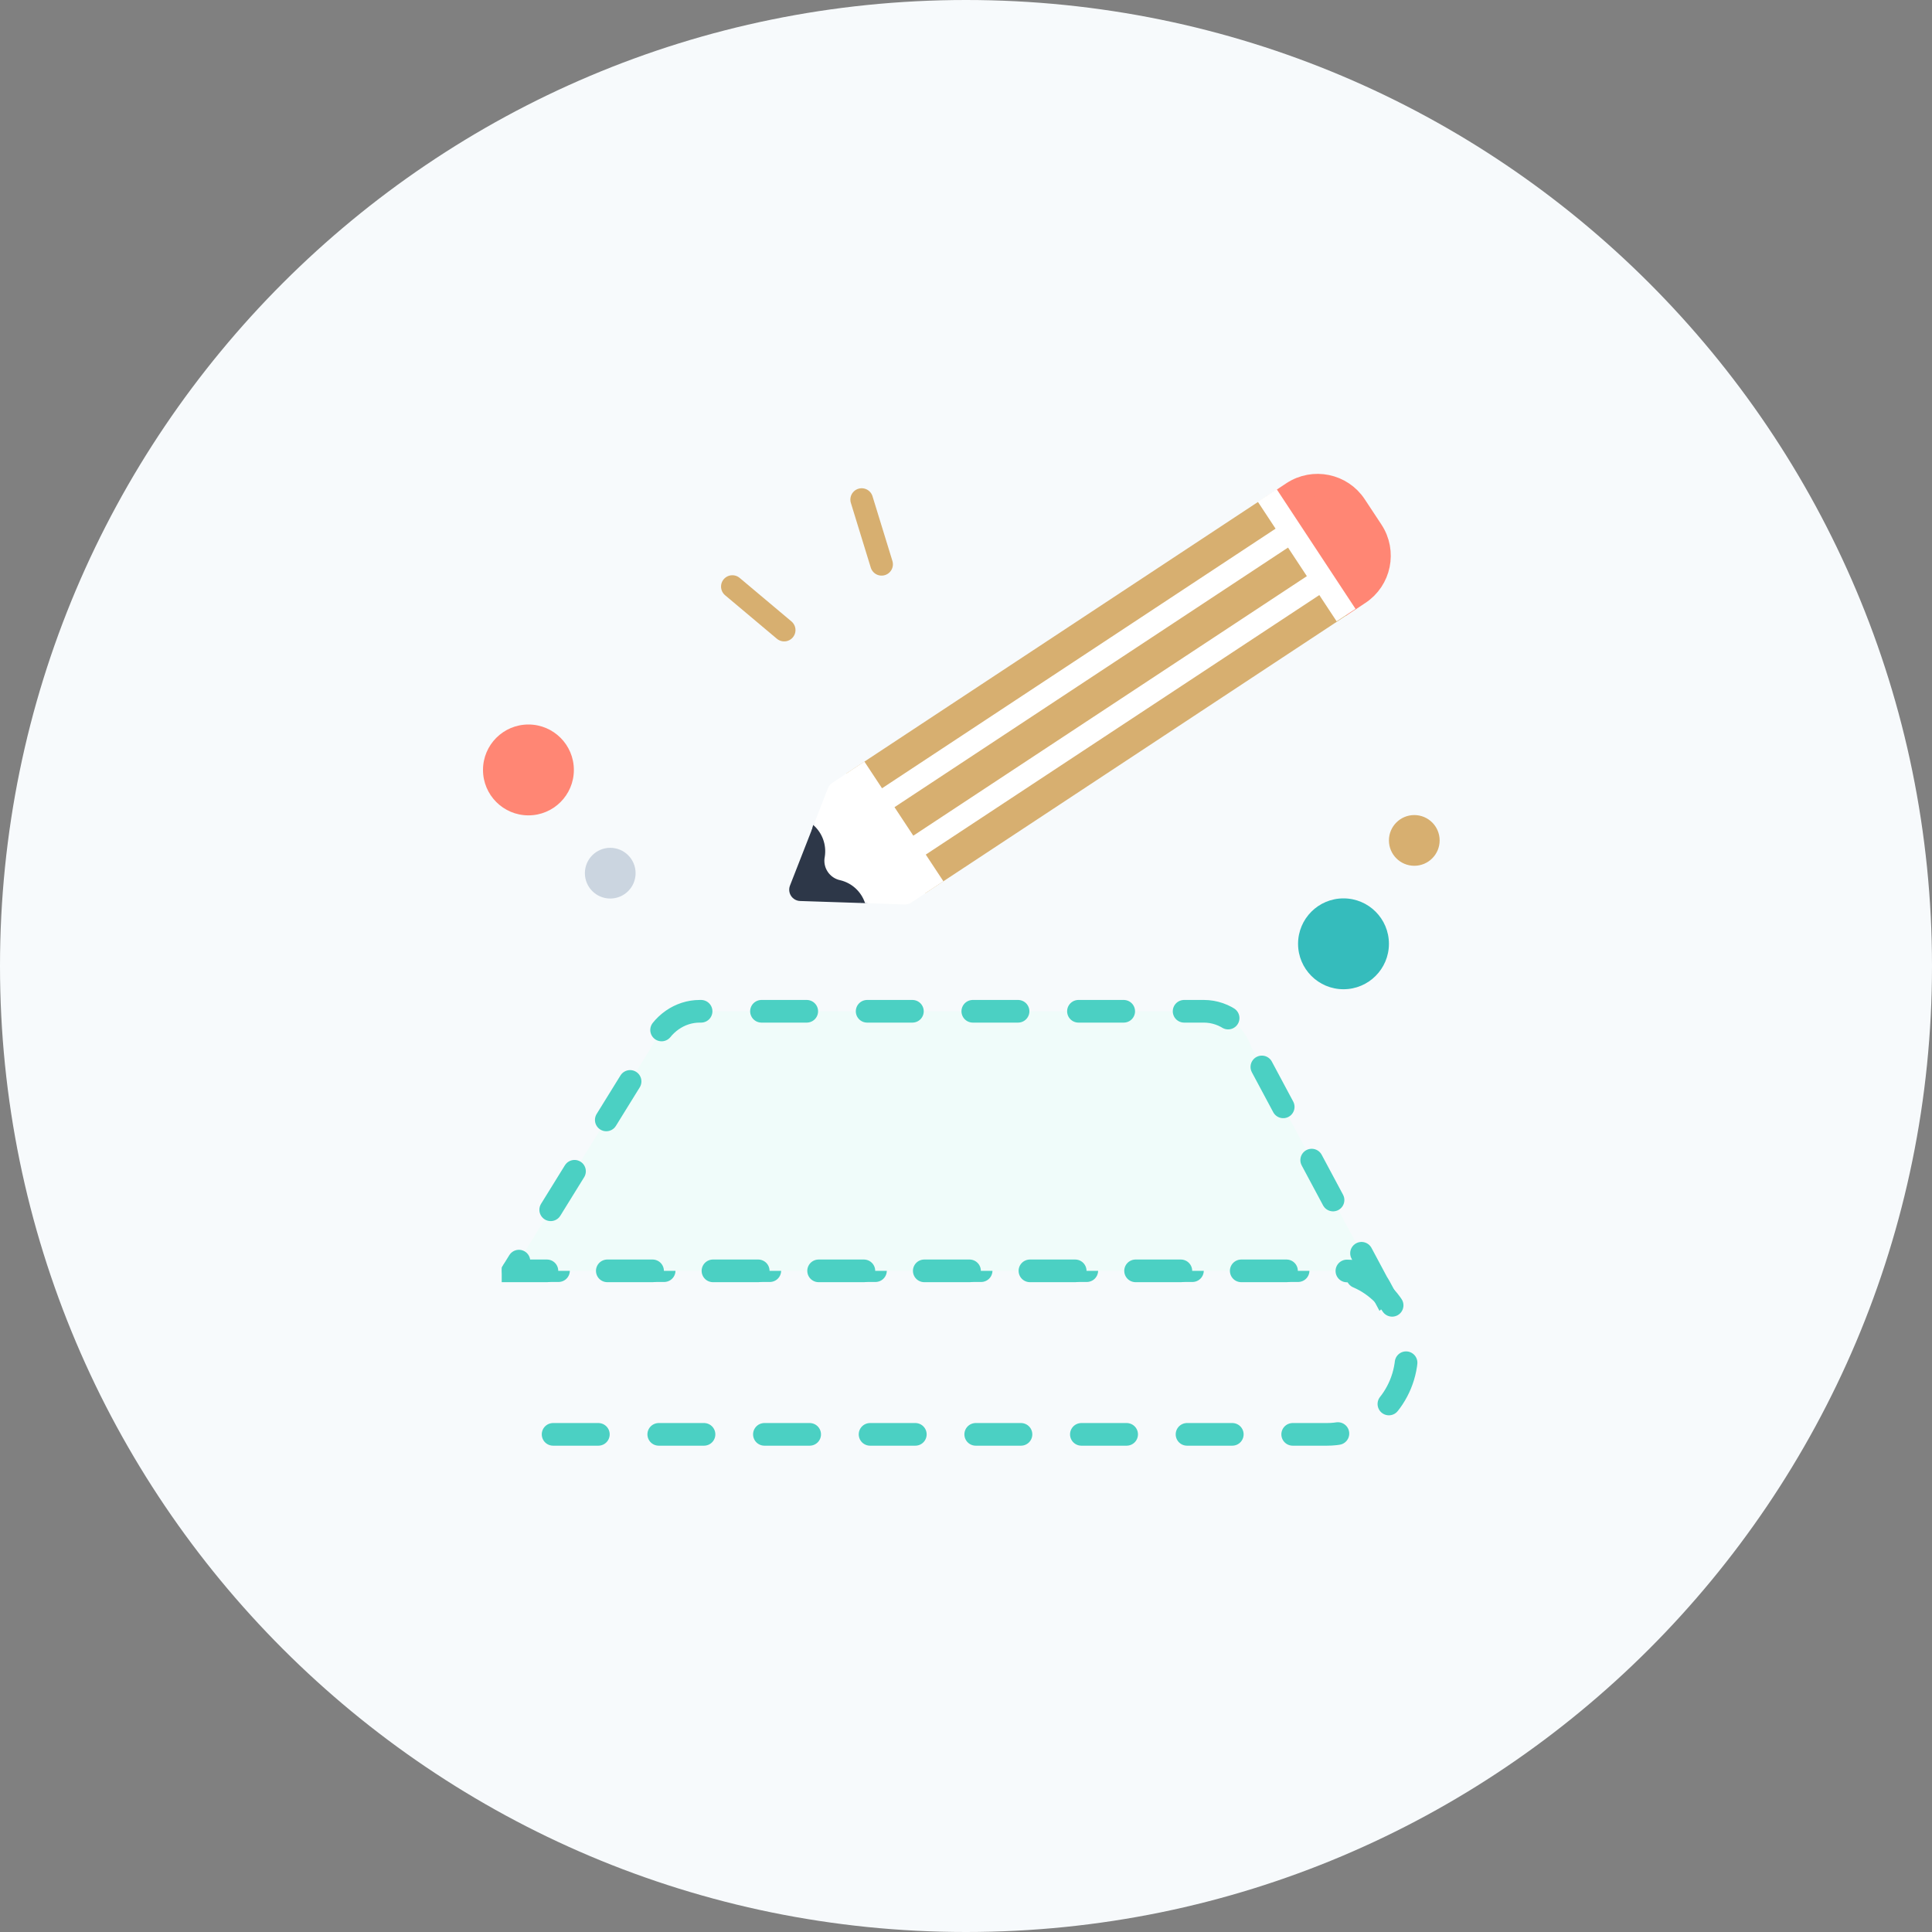 <svg width="128" height="128" viewBox="0 0 128 128" fill="none" xmlns="http://www.w3.org/2000/svg">
<rect x="0" y="0" width="128" height="128" fill="#808080" stroke="none"/>
<g clip-path="url(#clip0_2387_5178)">
<path d="M64 128C99.346 128 128 99.346 128 64C128 28.654 99.346 0 64 0C28.654 0 0 28.654 0 64C0 99.346 28.654 128 64 128Z" fill="#F7FAFC"/>
<path d="M34.003 84.184H87.91C90.83 84.184 93.199 86.606 93.199 89.607C93.199 92.594 90.83 95.03 87.91 95.03H34.003" stroke="#4BD0C3" stroke-width="1.5" stroke-linecap="round" stroke-linejoin="round" stroke-dasharray="3 4"/>
<path d="M91.611 85.624C91.019 84.507 90.871 84.197 88.731 84.197H33.99V84.184L43.288 69.153C43.84 67.834 45.038 67 46.356 67H79.756C81.169 67 82.42 67.955 82.918 69.409L91.597 85.637L91.611 85.624Z" fill="#F0FCFA" stroke="#4BD0C3" stroke-width="1.5" stroke-linecap="round" stroke-dasharray="3 4"/>
<path d="M57.295 59.084L53.037 58.944L54.591 54.969L54.634 57.898L57.308 59.08L57.295 59.084Z" fill="#2D3748"/>
<path d="M57.295 59.084L53.037 58.944L54.591 54.969L54.634 57.898L57.308 59.08L57.295 59.084Z" stroke="#2D3748" stroke-width="1.5" stroke-linecap="round" stroke-linejoin="round"/>
<path d="M54.997 56.704C54.827 57.245 55.135 57.813 55.676 57.983C55.743 58.005 55.806 58.014 55.869 58.023C56.414 58.117 56.892 58.435 57.192 58.887C57.228 58.95 57.264 59.012 57.295 59.084L59.956 59.174L62.81 57.293L58.403 50.614L55.549 52.496L54.586 54.977C54.636 55.035 54.689 55.085 54.725 55.147C55.029 55.612 55.127 56.176 55.006 56.708" fill="white"/>
<path d="M54.997 56.704C54.827 57.245 55.135 57.813 55.676 57.983C55.743 58.005 55.806 58.014 55.869 58.023C56.414 58.117 56.892 58.435 57.192 58.887C57.228 58.95 57.264 59.012 57.295 59.084L59.956 59.174L62.81 57.293L58.403 50.614L55.549 52.496L54.586 54.977C54.636 55.035 54.689 55.085 54.725 55.147C55.029 55.612 55.127 56.176 55.006 56.708L54.997 56.704Z" stroke="white" stroke-width="1.5" stroke-linecap="round" stroke-linejoin="round"/>
<path d="M53.556 58.6C53.918 59.15 56.99 59.827 57.268 59.831L57.312 59.831C57.062 59.08 56.454 58.507 55.676 58.319C54.965 58.176 54.496 57.482 54.644 56.762C54.769 55.975 54.483 55.184 53.884 54.66L53.862 54.705C53.768 54.96 53.176 58.063 53.543 58.604" fill="#2D3748"/>
<path d="M90.895 35.163L89.795 33.495C88.888 32.112 87.023 31.727 85.636 32.643L84.983 33.077L89.39 39.755L90.043 39.322C91.426 38.415 91.811 36.55 90.895 35.163Z" fill="#FF8674"/>
<path d="M90.895 35.163L89.795 33.495C88.888 32.112 87.023 31.727 85.636 32.643L84.983 33.077L89.39 39.755L90.043 39.322C91.426 38.415 91.811 36.55 90.895 35.163Z" stroke="#FF8674" stroke-width="1.5" stroke-miterlimit="10"/>
<path d="M83.804 33.852L57.101 51.468L61.506 58.146L88.209 40.53L83.804 33.852Z" fill="#D7AF70"/>
<path d="M83.804 33.852L57.101 51.468L61.506 58.146L88.209 40.53L83.804 33.852Z" stroke="#D7AF70" stroke-width="1.5" stroke-miterlimit="10"/>
<path d="M84.371 33.452L88.768 40.126" stroke="white" stroke-width="1.5" stroke-miterlimit="10" stroke-linecap="square"/>
<path d="M84.942 35.639L58.715 52.94" stroke="white" stroke-width="1.5" stroke-miterlimit="10" stroke-linecap="square"/>
<path d="M87.011 38.788L60.789 56.08" stroke="white" stroke-width="1.5" stroke-miterlimit="10" stroke-linecap="square"/>
<path d="M57.056 51.495L61.463 58.174" stroke="white" stroke-width="1.5" stroke-miterlimit="10" stroke-linecap="square"/>
<path d="M89.01 65.54C90.672 65.54 92.02 64.192 92.02 62.529C92.02 60.867 90.672 59.52 89.01 59.52C87.348 59.52 86 60.867 86 62.529C86 64.192 87.348 65.54 89.01 65.54Z" fill="#35BCBC"/>
<path d="M35.01 54.02C36.672 54.02 38.02 52.672 38.02 51.01C38.02 49.348 36.672 48 35.01 48C33.348 48 32 49.348 32 51.01C32 52.672 33.348 54.02 35.01 54.02Z" fill="#FF8674"/>
<path d="M93.7 57.36C94.628 57.36 95.38 56.608 95.38 55.68C95.38 54.752 94.628 54 93.7 54C92.772 54 92.02 54.752 92.02 55.68C92.02 56.608 92.772 57.36 93.7 57.36Z" fill="#D7AF70"/>
<path d="M40.43 59.53C41.358 59.53 42.11 58.778 42.11 57.85C42.11 56.922 41.358 56.17 40.43 56.17C39.502 56.17 38.75 56.922 38.75 57.85C38.75 58.778 39.502 59.53 40.43 59.53Z" fill="#CBD5E0"/>
<path d="M58.408 37.386L57.089 33.098" stroke="#D7AF70" stroke-width="1.5" stroke-linecap="round" stroke-linejoin="round"/>
<path d="M51.953 41.745L48.521 38.861" stroke="#D7AF70" stroke-width="1.5" stroke-linecap="round" stroke-linejoin="round"/>
</g>
<defs>
<clipPath id="clip0_2387_5178">
<rect width="128" height="128" fill="white"/>
</clipPath>
</defs>
</svg>
